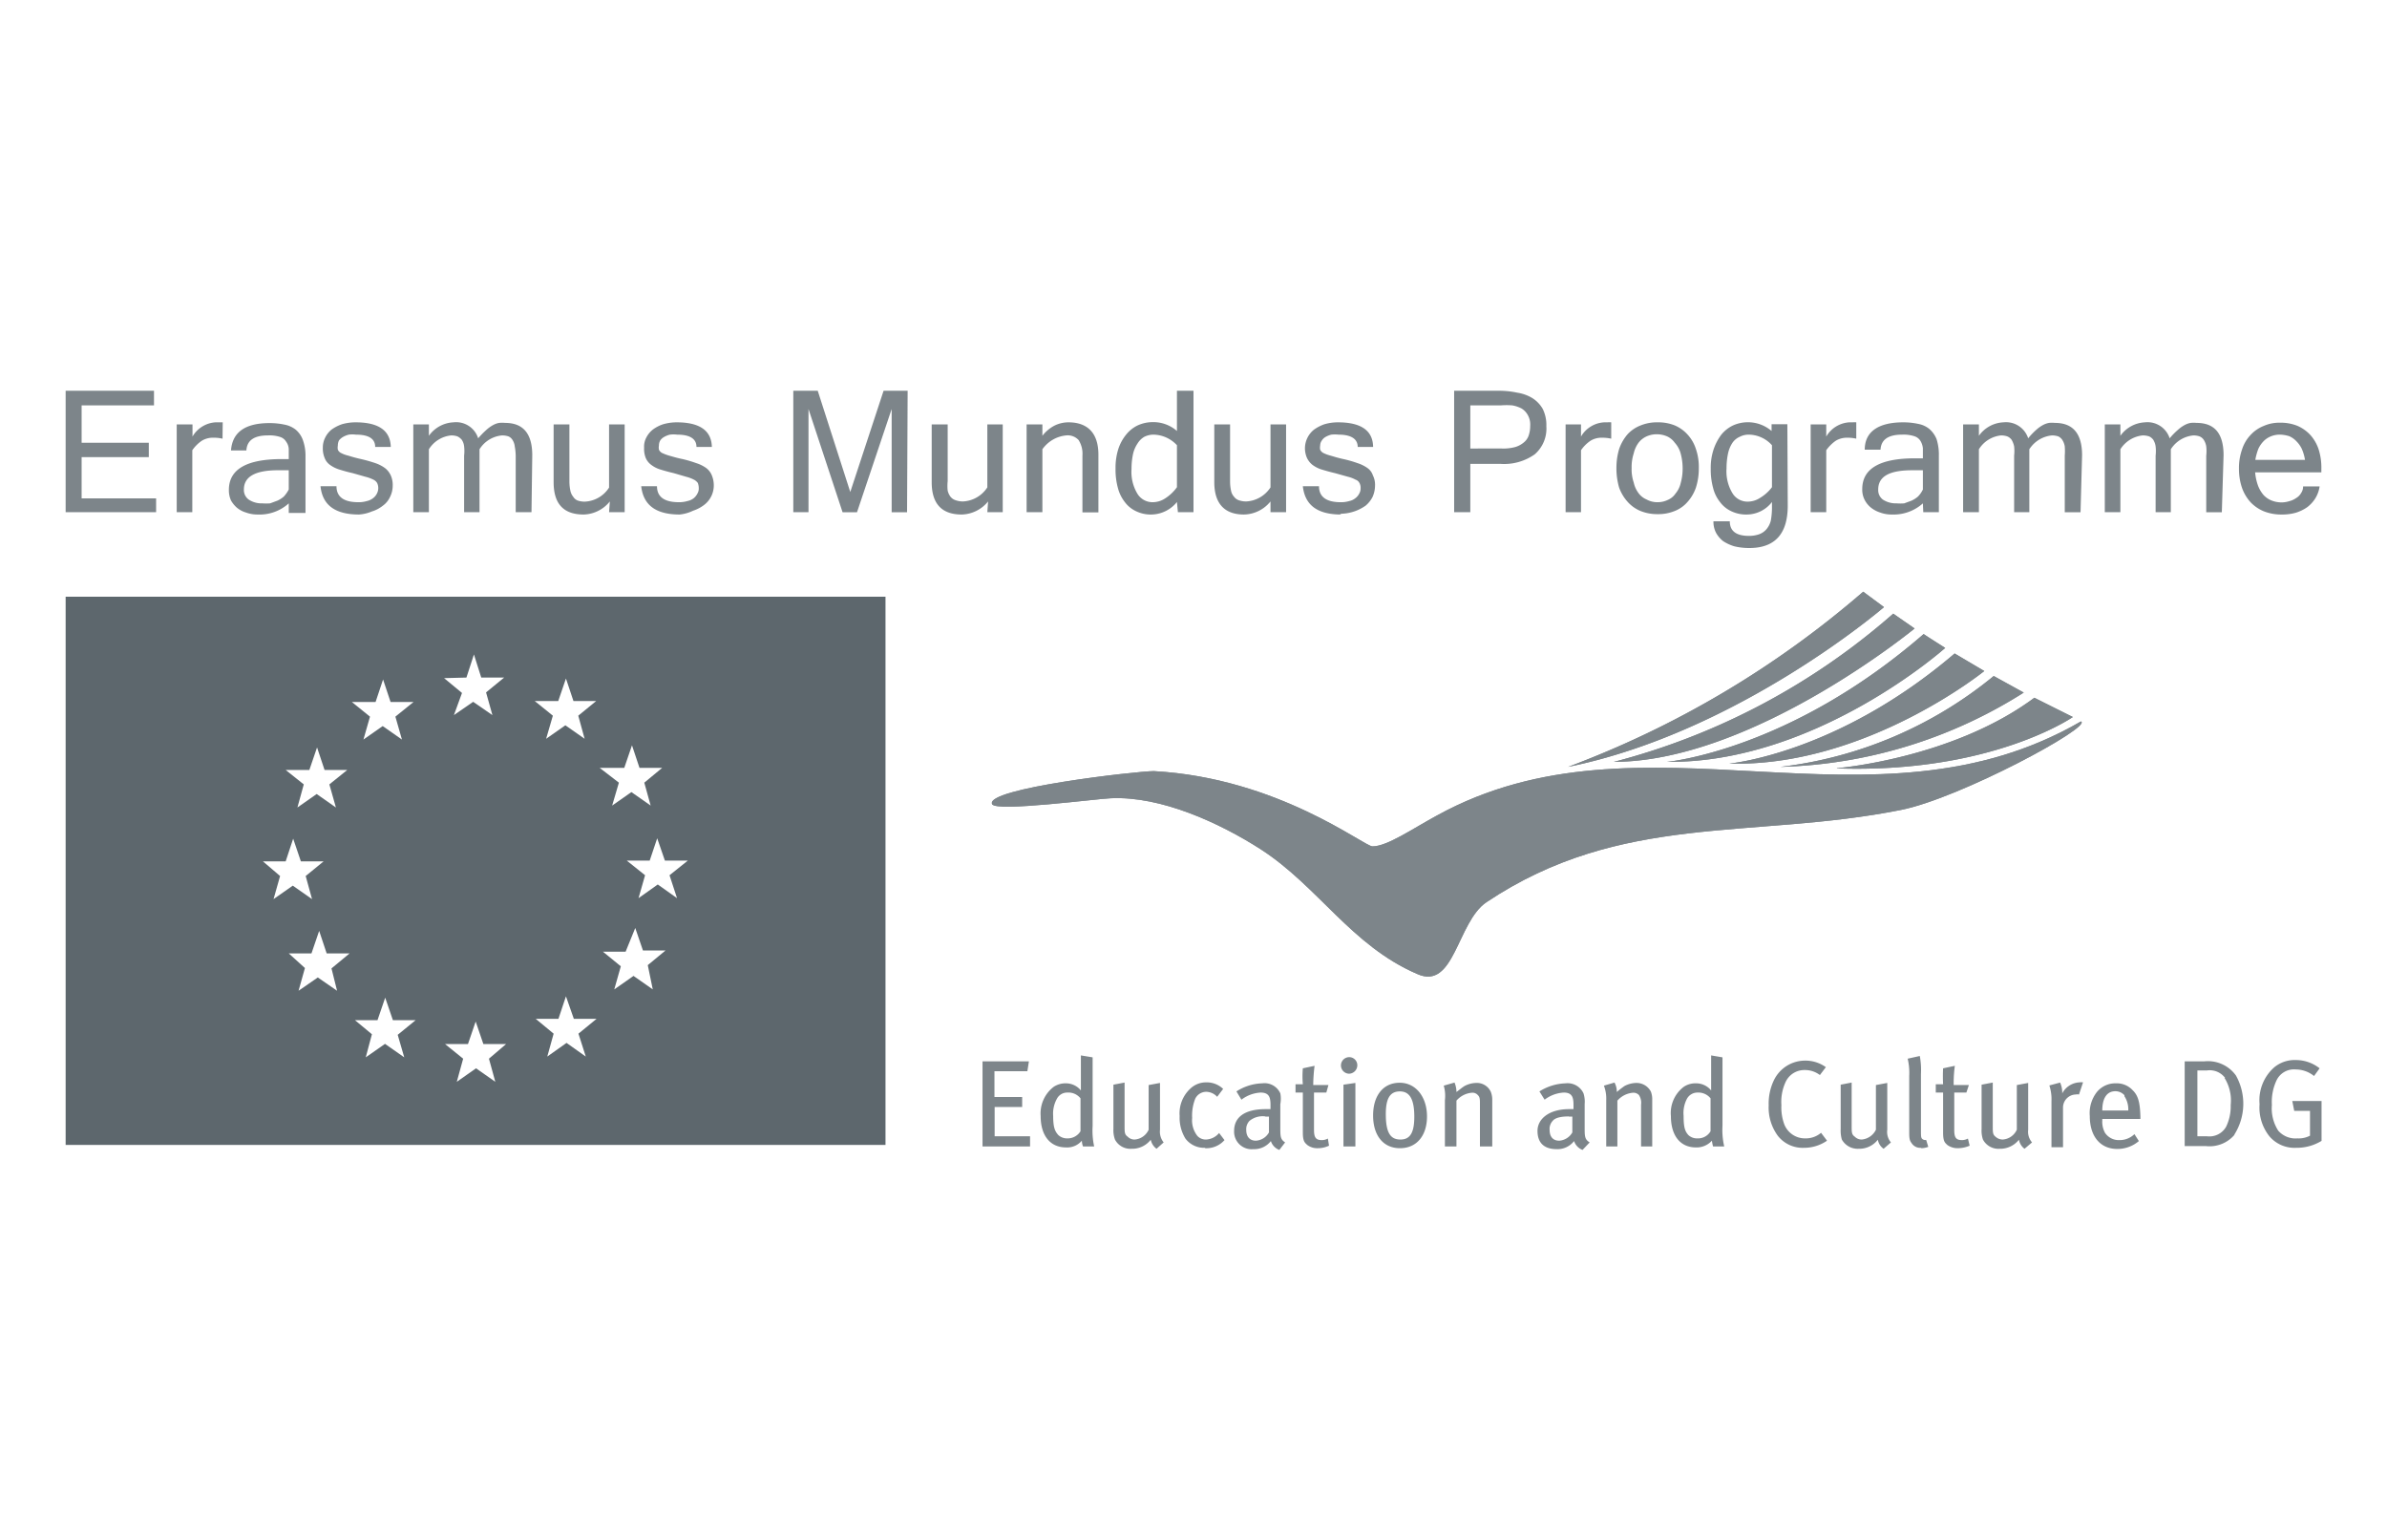 <svg id="Layer_1" data-name="Layer 1" xmlns="http://www.w3.org/2000/svg" viewBox="0 0 124 80"><defs><style>.cls-3{fill:#5d676d}</style></defs><path fill="#fff" d="M0 0h124v80H0z"/><g opacity=".8"><path class="cls-3" d="M8.11 26.61h-4.7V20.3H8v.76H4.24V23h3.49v.75H4.24v2.14h3.87zm3.45-3.82a2 2 0 00-.49-.05 1.09 1.09 0 00-.59.16 1.89 1.89 0 00-.49.49v3.22h-.81v-4.56H10v.63a1.49 1.49 0 011.2-.74h.37zM15 26.15a2.25 2.25 0 01-1.6.58 1.7 1.7 0 01-.61-.1 1.34 1.34 0 01-.49-.26A1.46 1.46 0 0112 26a1.29 1.29 0 01-.11-.55c0-1.07.92-1.6 2.75-1.6H15v-.52a.71.71 0 00-.14-.39.55.55 0 00-.31-.24 1.78 1.78 0 00-.63-.08c-.72 0-1.09.26-1.12.78H12c.07-.94.73-1.42 2-1.42a3.67 3.67 0 01.78.08 1.34 1.34 0 01.58.26 1.27 1.27 0 01.37.53 2.38 2.38 0 01.14.86v2.94H15zm0-.72v-1h-.56q-1.77 0-1.77 1a.61.61 0 00.26.53 1.21 1.21 0 00.7.19 2.58 2.58 0 00.4 0l.38-.14a1.42 1.42 0 00.33-.21 1.66 1.66 0 00.26-.37zm3.65 1.3c-1.24 0-1.9-.49-2-1.47h.83c0 .55.38.83 1.13.83a1.49 1.49 0 00.45-.06.79.79 0 00.32-.15.66.66 0 00.2-.24.61.61 0 00.07-.28.6.6 0 00-.06-.27.46.46 0 00-.19-.17 2 2 0 00-.41-.15l-.67-.19c-.27-.06-.51-.13-.7-.19a1.65 1.65 0 01-.48-.24.78.78 0 01-.28-.37 1.28 1.28 0 01-.09-.52 1.14 1.14 0 01.12-.52 1.23 1.23 0 01.33-.42 2.12 2.12 0 01.54-.28 2.59 2.59 0 01.71-.1c1.2 0 1.81.43 1.83 1.28h-.81c0-.43-.34-.64-1-.64a1.45 1.45 0 00-.37 0 1.17 1.17 0 00-.3.12.74.74 0 00-.21.18.63.63 0 00-.06.27.58.58 0 000 .21.33.33 0 00.16.17 1.54 1.54 0 00.38.14c.16.05.39.12.67.18a7.57 7.57 0 01.74.21 1.87 1.87 0 01.49.25 1 1 0 01.31.39 1.19 1.19 0 01.1.53 1.31 1.31 0 01-.14.59 1.14 1.14 0 01-.37.45 1.71 1.71 0 01-.57.3 2.06 2.06 0 01-.67.16zm8.96-.12h-.82v-2.94a2.83 2.83 0 00-.05-.48.76.76 0 00-.12-.34.46.46 0 00-.21-.18 1.09 1.09 0 00-.33-.05 1.54 1.54 0 00-1.17.72v3.27h-.8v-2.94a2.15 2.15 0 000-.48.76.76 0 00-.12-.34.66.66 0 00-.23-.18 1 1 0 00-.32-.05 1.54 1.54 0 00-1.16.72v3.27h-.81v-4.56h.81v.59a1.66 1.66 0 011.28-.7 1.2 1.2 0 011.28.83 4.56 4.56 0 01.43-.44 1.77 1.77 0 01.35-.25 1 1 0 01.31-.11 1.55 1.55 0 01.31 0q1.41 0 1.41 1.68zm4.07-.56a1.8 1.8 0 01-1.36.68c-1.05 0-1.56-.56-1.56-1.68v-3h.82V25a2.31 2.31 0 00.05.49.73.73 0 00.15.32.49.49 0 00.22.19 1.1 1.1 0 00.39.06 1.58 1.58 0 001.25-.73v-3.28h.81v4.56h-.81zm3.63.68c-1.24 0-1.89-.49-2-1.47h.82c0 .55.38.83 1.14.83a1.51 1.51 0 00.44-.06.78.78 0 00.33-.15.75.75 0 00.19-.24.51.51 0 00.07-.28.76.76 0 00-.05-.27.58.58 0 00-.2-.17 1.89 1.89 0 00-.4-.15l-.65-.19a9.52 9.52 0 01-.7-.19 1.47 1.47 0 01-.47-.24.87.87 0 01-.29-.37 1.29 1.29 0 01-.08-.52 1 1 0 01.11-.52 1.26 1.26 0 01.34-.42 1.83 1.83 0 01.54-.28 2.57 2.57 0 01.7-.1c1.2 0 1.81.43 1.83 1.28h-.8c0-.43-.35-.64-1-.64a1.58 1.58 0 00-.38 0 1.17 1.17 0 00-.3.12.59.59 0 00-.2.18.52.52 0 00-.07.27.58.58 0 000 .21.37.37 0 00.16.17 2.43 2.43 0 00.37.14c.18.05.4.12.7.18a6.19 6.19 0 01.71.21 1.87 1.87 0 01.51.25.89.89 0 01.3.39 1.35 1.35 0 01.1.53 1.27 1.27 0 01-.5 1 1.93 1.93 0 01-.57.3 2.11 2.11 0 01-.7.2zm11.81-.12h-.8v-5.36l-1.8 5.36h-.75L42 21.25v5.36h-.79V20.3h1.27l1.69 5.26 1.73-5.26h1.25zm4.21-.56a1.82 1.82 0 01-1.37.68q-1.56 0-1.56-1.68v-3h.83V25a2.37 2.37 0 000 .49.87.87 0 00.15.32.56.56 0 00.27.18 1.14 1.14 0 00.39.06 1.6 1.6 0 001.25-.73v-3.27h.8v4.56h-.8zm2.82-3.41a1.92 1.92 0 01.63-.53 1.65 1.65 0 01.72-.17c1 0 1.56.56 1.56 1.68v3h-.83v-2.95a1.32 1.32 0 00-.2-.81.77.77 0 00-.64-.24 1.71 1.71 0 00-1.24.72v3.27h-.82v-4.56h.82zm6.99 3.44a1.74 1.74 0 01-1.31.65 1.75 1.75 0 01-.81-.17 1.53 1.53 0 01-.59-.48 2 2 0 01-.36-.74 3.63 3.63 0 01-.12-1 3.23 3.23 0 01.14-1 2.31 2.31 0 01.41-.76 1.72 1.72 0 01.6-.48 1.88 1.88 0 01.77-.17 1.86 1.86 0 011.27.46V20.3H62v6.31h-.81zm0-.77v-2.18a1.7 1.7 0 00-1.22-.55 1.08 1.08 0 00-.47.11 1 1 0 00-.35.34 1.63 1.63 0 00-.24.55 3.77 3.77 0 00-.08.79 2.2 2.2 0 00.3 1.27.92.92 0 00.81.45 1.18 1.18 0 00.64-.2 2.21 2.21 0 00.61-.58zm4.86.74a1.81 1.81 0 01-1.38.68c-1 0-1.54-.56-1.54-1.68v-3h.82V25a2.31 2.31 0 00.05.49.65.65 0 00.16.32.51.51 0 00.25.18 1.14 1.14 0 00.39.06 1.6 1.6 0 001.25-.73v-3.27h.81v4.56H66zm3.68.68c-1.25 0-1.89-.49-2-1.47h.84c0 .55.38.83 1.13.83a1.42 1.42 0 00.44-.06.73.73 0 00.32-.15.66.66 0 00.2-.24.51.51 0 00.07-.28.49.49 0 00-.06-.27.35.35 0 00-.2-.17 1.58 1.58 0 00-.39-.15l-.68-.19c-.26-.06-.5-.13-.7-.19a1.59 1.59 0 01-.47-.24 1 1 0 01-.29-.37 1.27 1.27 0 01-.1-.52 1.25 1.25 0 01.47-.94 2.12 2.12 0 01.54-.28 2.52 2.52 0 01.7-.1c1.21 0 1.82.43 1.83 1.28h-.8c0-.43-.36-.64-1-.64a1.61 1.61 0 00-.37 0 1.17 1.17 0 00-.3.12.55.55 0 00-.19.18.46.46 0 00-.09.27.56.56 0 000 .21.37.37 0 00.16.17 1.94 1.94 0 00.38.14c.17.05.39.12.67.18a6 6 0 01.73.21 1.87 1.87 0 01.51.25.75.75 0 01.29.39 1.07 1.07 0 01.11.53 1.45 1.45 0 01-.13.59 1.43 1.43 0 01-.36.45 2.29 2.29 0 01-1.34.42zm5.86-6.43h2.37a4.53 4.53 0 01.91.1 2.13 2.13 0 01.78.28 1.61 1.61 0 01.54.56 1.87 1.87 0 01.19.9 1.77 1.77 0 01-.6 1.46 2.75 2.75 0 01-1.77.5h-1.58v2.51h-.84zm.84 3H78a2.36 2.36 0 00.69-.07 1.2 1.2 0 00.45-.23.78.78 0 00.27-.37 1.5 1.5 0 00.08-.5 1 1 0 00-.12-.56.93.93 0 00-.33-.35 1.69 1.69 0 00-.48-.16 3.73 3.73 0 00-.59 0h-1.59zm7.32-.51a2.11 2.11 0 00-.49-.05 1.09 1.09 0 00-.59.16 1.89 1.89 0 00-.49.49v3.22h-.8v-4.56h.8v.63a1.49 1.49 0 011.21-.74h.16a1.38 1.38 0 01.2 0zm2.41-.85a2.31 2.31 0 01.89.16 1.91 1.91 0 01.67.48 2 2 0 01.43.75 2.86 2.86 0 01.15 1 3.24 3.24 0 01-.15 1 2.16 2.16 0 01-.44.75 1.7 1.7 0 01-.67.47 2.23 2.23 0 01-.88.16 2.3 2.3 0 01-.88-.16 1.85 1.85 0 01-.67-.47 2.24 2.24 0 01-.45-.75 3.57 3.57 0 01-.14-1 3.42 3.42 0 01.14-1 2.32 2.32 0 01.44-.77 1.82 1.82 0 01.68-.46 2.26 2.26 0 01.88-.16zm0 4.15a1.21 1.21 0 00.53-.12.9.9 0 00.4-.33 1.29 1.29 0 00.27-.55 2.78 2.78 0 00.1-.75 3 3 0 00-.1-.77A1.35 1.35 0 0087 23a1 1 0 00-.4-.33 1.36 1.36 0 00-.53-.11 1.29 1.29 0 00-.53.11 1.1 1.1 0 00-.42.33 1.47 1.47 0 00-.25.55 2.31 2.31 0 00-.11.77 2.15 2.15 0 00.11.75 1.4 1.4 0 00.25.55 1 1 0 00.42.33 1.15 1.15 0 00.57.14zm6.76.18c0 1.47-.67 2.2-2 2.2a3.21 3.21 0 01-.78-.09 2.22 2.22 0 01-.58-.27 1.43 1.43 0 01-.37-.44 1.25 1.25 0 01-.13-.59h.85c0 .5.32.76 1 .76a1.6 1.6 0 00.51-.08.91.91 0 00.37-.24 1.1 1.1 0 00.25-.47 3.89 3.89 0 00.06-.76v-.21a1.66 1.66 0 01-1.3.65 1.78 1.78 0 01-.81-.17 1.53 1.53 0 01-.59-.48 1.9 1.9 0 01-.36-.74 3.63 3.63 0 01-.12-1 3 3 0 01.15-1 2.73 2.73 0 01.4-.76 1.76 1.76 0 01.61-.48 1.89 1.89 0 012 .29v-.35h.82zm-.82-1v-2.14a1.64 1.64 0 00-1.21-.55 1 1 0 00-.46.11.9.9 0 00-.38.31 1.63 1.63 0 00-.23.55 3.77 3.77 0 00-.08.79 2.2 2.2 0 00.3 1.27.91.91 0 00.81.45 1.18 1.18 0 00.64-.2 2.15 2.15 0 00.61-.55zm4.38-2.48a2 2 0 00-.48-.05 1.11 1.11 0 00-.59.16 2.06 2.06 0 00-.49.49v3.22h-.81v-4.56h.81v.63a1.49 1.49 0 011.2-.74h.17a1 1 0 01.19 0zm3.46 3.36a2.27 2.27 0 01-1.6.58 1.7 1.7 0 01-.61-.1 1.53 1.53 0 01-.49-.26 1.27 1.27 0 01-.33-.41 1.16 1.16 0 01-.12-.55c0-1.07.92-1.6 2.75-1.6h.4v-.52a.9.9 0 00-.13-.39.57.57 0 00-.32-.24 1.82 1.82 0 00-.63-.08c-.72 0-1.09.26-1.12.78h-.82c0-.94.72-1.42 2-1.42a3.64 3.64 0 01.77.08 1.29 1.29 0 01.58.26 1.39 1.39 0 01.38.53 2.66 2.66 0 01.12.86v2.94h-.81zm0-.72v-1h-.56c-1.18 0-1.76.32-1.76 1a.61.61 0 00.25.53 1.23 1.23 0 00.7.19 2.58 2.58 0 00.4 0l.38-.14a1.42 1.42 0 00.33-.21 1.33 1.33 0 00.26-.37zm8.19 1.18h-.82v-2.94a3 3 0 000-.48.89.89 0 00-.13-.34.52.52 0 00-.21-.18 1.07 1.07 0 00-.32-.05 1.57 1.57 0 00-1.18.72v3.27h-.79v-2.94a2.15 2.15 0 000-.48 1.1 1.1 0 00-.13-.34.52.52 0 00-.23-.18 1 1 0 00-.32-.05 1.54 1.54 0 00-1.15.72v3.27h-.82v-4.56h.82v.59a1.65 1.65 0 011.28-.7 1.21 1.21 0 011.28.83 3.63 3.63 0 01.42-.44 1.77 1.77 0 01.35-.25 1.05 1.05 0 01.31-.11 1.55 1.55 0 01.31 0q1.41 0 1.41 1.68zm7.34 0h-.81v-2.94a2.15 2.15 0 000-.48.89.89 0 00-.13-.34.49.49 0 00-.22-.18 1 1 0 00-.31-.05 1.56 1.56 0 00-1.18.72v3.27h-.79v-2.94a2.08 2.08 0 000-.48.9.9 0 00-.12-.34.55.55 0 00-.22-.18 1.09 1.09 0 00-.33-.05 1.56 1.56 0 00-1.16.72v3.27h-.81v-4.56h.81v.59a1.66 1.66 0 011.28-.7 1.21 1.21 0 011.28.83 3.63 3.63 0 01.43-.44 1.77 1.77 0 01.35-.25 1.05 1.05 0 01.31-.11 1.63 1.63 0 01.31 0c.94 0 1.4.56 1.4 1.68zm3.11.12a2.45 2.45 0 01-.91-.16 2 2 0 01-.7-.47 2.18 2.18 0 01-.45-.75 3 3 0 01-.16-1 2.86 2.86 0 01.16-1 1.94 1.94 0 01.44-.75 1.84 1.84 0 01.68-.47 2 2 0 01.86-.17 2.31 2.31 0 01.89.16 2 2 0 01.68.48 2.11 2.11 0 01.43.75 3.12 3.12 0 01.14 1v.19h-3.44a2.7 2.7 0 00.15.69 1.67 1.67 0 00.29.49 1.15 1.15 0 00.41.28 1.4 1.4 0 00.51.1 1.29 1.29 0 00.4-.06 1.07 1.07 0 00.36-.16.7.7 0 00.27-.27.57.57 0 00.1-.34h.86a1.64 1.64 0 01-.23.63 1.71 1.71 0 01-.43.46 2.15 2.15 0 01-.59.28 2.59 2.59 0 01-.72.09zm1.21-2.84a2.33 2.33 0 00-.17-.58 1.44 1.44 0 00-.28-.39 1.14 1.14 0 00-.37-.26 1.78 1.78 0 00-.47-.08 1.21 1.21 0 00-.46.08 1.11 1.11 0 00-.38.24 1.43 1.43 0 00-.29.41 2.86 2.86 0 00-.16.58zm-35.9 15.69a35.49 35.49 0 0014.51-7.7l1.11.77s-8.41 6.91-15.62 6.93m5.98.09s5.6-.49 11.72-5.72l1.54.91s-6.18 5-13.26 4.81"/><path class="cls-3" d="M81.46 39.84a50.31 50.31 0 0015.33-9.1l1.08.8s-7.54 6.5-16.41 8.3m5.14-.26s6.34-.57 13.33-6.64c0 0 .09.07 1.12.72 0 0-6.71 6-14.45 5.92m5.89.26a21.39 21.39 0 0011.08-4.72l1.56.86a24.79 24.79 0 01-12.64 3.86"/><path class="cls-3" d="M95.42 39.91s6-.49 10.26-3.66l2 1s-4.23 2.94-12.25 2.67m-11.59-.34a35.49 35.49 0 0014.51-7.7l1.11.77s-8.41 6.91-15.62 6.93m5.98.09s5.6-.49 11.72-5.72l1.54.91s-6.18 5-13.26 4.81"/><path class="cls-3" d="M81.46 39.84a50.31 50.31 0 0015.33-9.1l1.08.8s-7.54 6.5-16.41 8.3m5.14-.26s6.34-.57 13.33-6.64c0 0 .09.07 1.12.72 0 0-6.71 6-14.45 5.92m5.89.26a21.39 21.39 0 0011.08-4.72l1.56.86a24.79 24.79 0 01-12.64 3.86"/><path class="cls-3" d="M95.42 39.91s6-.49 10.26-3.66l2 1s-4.23 2.94-12.25 2.67M51.04 59.56v-4.42h2.41l-.08.51h-1.71v1.34h1.44v.52h-1.43v1.52h1.84v.53h-2.47zm5.09-2.5a.8.8 0 00-.68-.3.6.6 0 00-.55.33 1.58 1.58 0 00-.19.88c0 .62.1.81.27 1a.67.67 0 00.47.17.78.78 0 00.68-.37zm.13 2.5a.92.92 0 01-.06-.3 1 1 0 01-.82.35c-.83 0-1.32-.62-1.32-1.63a1.74 1.74 0 01.68-1.52 1.11 1.11 0 01.64-.18 1 1 0 01.77.37v-1.82l.61.1v3.56a3.88 3.88 0 00.08 1.07zm3.82.12a.76.76 0 01-.3-.47 1.22 1.22 0 01-1 .47.9.9 0 01-.86-.48 1.42 1.42 0 01-.08-.55v-2.3l.58-.11v2.25c0 .33 0 .45.16.56a.49.49 0 00.37.15.87.87 0 00.72-.51v-2.32l.59-.11v2.43a.89.89 0 00.19.66zm2.5-.05a1.21 1.21 0 01-1-.48 2.07 2.07 0 01-.3-1.17 1.75 1.75 0 01.55-1.42 1.18 1.18 0 01.83-.33 1.23 1.23 0 01.88.34l-.31.41a.8.8 0 00-.57-.26.64.64 0 00-.57.36 2.39 2.39 0 00-.16 1 1.31 1.31 0 00.27.93.59.59 0 00.46.19.93.93 0 00.67-.34l.28.37a1.25 1.25 0 01-1 .42M65.74 58a1.08 1.08 0 00-.83.23.62.62 0 00-.17.47c0 .36.19.56.5.56a.83.83 0 00.68-.43v-.82h-.2m.74 1.73a.72.72 0 01-.44-.46 1.1 1.1 0 01-.91.42.91.91 0 01-1-.95c0-.74.59-1.13 1.64-1.13H66v-.22c0-.37-.06-.64-.51-.64a1.8 1.8 0 00-1 .37l-.26-.43a2.62 2.62 0 011.34-.42.9.9 0 01.94.52 1.5 1.5 0 010 .56v1.2c0 .47 0 .63.25.79zm2.44-2.98h-.64v1.94c0 .4.1.53.41.53a.65.65 0 00.31-.08l.06.37a1.36 1.36 0 01-.57.13.86.86 0 01-.55-.16c-.13-.12-.24-.18-.24-.65v-2.08h-.38v-.43h.38a4.74 4.74 0 010-.83l.61-.13a8.26 8.26 0 00-.07 1h.79zm.89 2.8v-3.21l.62-.09v3.3zm.3-3.78a.43.43 0 010-.86.42.42 0 01.42.43.44.44 0 01-.42.43zm2.63.92c-.52 0-.73.38-.73 1.18 0 1 .26 1.32.76 1.32s.72-.35.72-1.19c0-1-.3-1.31-.75-1.31m0 2.95c-.86 0-1.39-.66-1.39-1.7s.53-1.7 1.38-1.7 1.42.75 1.42 1.75-.54 1.65-1.4 1.65zm4.16-.09v-2.17c0-.29 0-.39-.11-.5a.37.37 0 00-.32-.12 1.18 1.18 0 00-.79.41v2.38h-.6v-2.4a1.94 1.94 0 00-.06-.76l.56-.16a1.3 1.3 0 01.1.49c.19-.14.29-.23.42-.31a1.34 1.34 0 01.59-.16.8.8 0 01.77.45 1.11 1.11 0 01.08.41v2.44zM81.5 58c-.45 0-.72.08-.84.23a.61.61 0 00-.16.47c0 .36.18.56.5.56a.85.85 0 00.68-.43v-.82h-.2m.73 1.73a.74.74 0 01-.44-.46 1.09 1.09 0 01-.9.42c-.66 0-1-.33-1-.95s.6-1.13 1.64-1.13h.23v-.22c0-.37-.06-.64-.5-.64a1.8 1.8 0 00-1 .37l-.27-.43a2.7 2.7 0 011.36-.42.91.91 0 01.93.52 1.44 1.44 0 01.06.56v1.2c0 .47 0 .63.26.79zm3.04-.18v-2.17a.73.73 0 00-.11-.5.39.39 0 00-.32-.12 1.2 1.2 0 00-.8.41v2.38h-.58v-2.4a1.91 1.91 0 00-.12-.76l.55-.16a1 1 0 01.12.49 5 5 0 01.4-.31 1.35 1.35 0 01.61-.16.84.84 0 01.76.45 1.1 1.1 0 01.07.41v2.44zm3.61-2.5a.81.81 0 00-.67-.3.62.62 0 00-.56.33 1.59 1.59 0 00-.17.88c0 .62.08.81.25 1a.66.66 0 00.48.17.75.75 0 00.67-.37zm.13 2.5a2.21 2.21 0 01-.06-.3 1.07 1.07 0 01-.83.35c-.82 0-1.3-.62-1.3-1.63a1.71 1.71 0 01.67-1.52 1.08 1.08 0 01.63-.18 1 1 0 01.79.37v-1.82l.59.1v3.56a3.76 3.76 0 00.09 1.07zm4.73.07a1.64 1.64 0 01-1.37-.63 2.48 2.48 0 01-.47-1.58 2.8 2.8 0 01.28-1.32 1.8 1.8 0 011.59-1 1.82 1.82 0 011.1.34l-.31.41a1.27 1.27 0 00-.79-.26 1.07 1.07 0 00-1 .64 2.46 2.46 0 00-.21 1.18 2.56 2.56 0 00.15 1 1.15 1.15 0 001.08.73 1.22 1.22 0 00.83-.29l.31.41a2.09 2.09 0 01-1.21.37m4.15.05a.72.72 0 01-.3-.47 1.22 1.22 0 01-1 .47.94.94 0 01-.87-.48 1.71 1.71 0 01-.06-.55v-2.3l.57-.11v2.25c0 .33 0 .45.16.56a.5.5 0 00.37.15.91.91 0 00.73-.51v-2.32l.59-.11v2.43a.85.85 0 00.19.66zm1.95-.05a.53.53 0 01-.5-.25c-.1-.13-.12-.24-.12-.56V55.9a3.16 3.16 0 00-.08-.9l.63-.14a4 4 0 01.06.93v2.9c0 .34 0 .42.07.48a.23.23 0 00.2.05l.11.36a1.06 1.06 0 01-.37.07m2.35-2.89h-.63v1.94c0 .4.09.53.41.53a.67.67 0 00.3-.08l.09.37a1.57 1.57 0 01-.59.13.91.91 0 01-.56-.16c-.13-.12-.23-.18-.23-.65v-2.08h-.38v-.43h.38a7.94 7.94 0 010-.83l.61-.13a6.65 6.65 0 00-.06 1h.79zm3.02 2.92a.75.75 0 01-.29-.47 1.24 1.24 0 01-1 .47.91.91 0 01-.87-.48 1.44 1.44 0 01-.07-.55v-2.3l.58-.11v2.25c0 .33 0 .45.14.56a.56.56 0 00.38.15.87.87 0 00.73-.51v-2.32l.59-.11v2.43a.85.85 0 00.2.66zm2.83-2.82a.47.47 0 00-.17 0 .68.68 0 00-.66.66v2.08h-.6v-2.4a2.3 2.3 0 00-.11-.81l.56-.15a1.35 1.35 0 01.11.49v.07a1.07 1.07 0 01.89-.57.65.65 0 01.19 0zm2.36.04a.63.63 0 00-.47-.21c-.44 0-.68.36-.68 1h1.35a1.25 1.25 0 00-.2-.74m-1.15 1.18v.07a1.21 1.21 0 00.14.65.86.86 0 00.74.38 1.11 1.11 0 00.79-.31l.23.36a1.72 1.72 0 01-1.12.41c-.89 0-1.43-.66-1.43-1.71a1.78 1.78 0 01.37-1.25 1.24 1.24 0 011-.45 1.12 1.12 0 01.86.36c.29.28.38.65.4 1.38v.11zm6.38-2.13a1 1 0 00-.94-.39h-.5v3.42h.49a1 1 0 001-.49 2.42 2.42 0 00.24-1.13 2.22 2.22 0 00-.32-1.41m.53 2.94a1.7 1.7 0 01-1.5.6h-1.1v-4.4h1a1.79 1.79 0 011.66.73 3 3 0 01-.09 3.09zm3.19.69a1.71 1.71 0 01-1.39-.6 2.39 2.39 0 01-.51-1.67 2.28 2.28 0 01.76-1.91 1.66 1.66 0 011.11-.38 2 2 0 011.25.43l-.29.4a1.52 1.52 0 00-.95-.34 1 1 0 00-1 .57 2.63 2.63 0 00-.24 1.27 2.14 2.14 0 00.33 1.34 1.19 1.19 0 001 .4A1.26 1.26 0 00120 59v-1.29h-.82l-.1-.51h1.52v2.07a2.47 2.47 0 01-1.31.36"/><path class="cls-3" d="M108.1 37.48c-10.88 6.3-22.77-1-33.46 4.89-1.27.69-2.58 1.6-3.34 1.6-.45 0-4.89-3.55-11.36-3.91-.86 0-8.82.9-8.4 1.72.22.41 5.49-.29 6.17-.31 2.61-.12 5.66 1.29 7.78 2.65 3 1.94 4.7 5 8.13 6.48 1.94.87 2.07-2.7 3.6-3.73 7-4.68 13.76-3.25 21.52-4.79 3.09-.61 10-4.35 9.36-4.6"/><path class="cls-3" d="M108.1 37.48c-10.88 6.3-22.77-1-33.46 4.89-1.27.69-2.58 1.6-3.34 1.6-.45 0-4.89-3.55-11.36-3.91-.86 0-8.82.9-8.4 1.72.22.41 5.49-.29 6.17-.31 2.61-.12 5.66 1.29 7.78 2.65 3 1.94 4.7 5 8.13 6.48 1.94.87 2.07-2.7 3.6-3.73 7-4.68 13.76-3.25 21.52-4.79 3.09-.61 10-4.35 9.36-4.6"/></g><path class="cls-3" d="M3.41 31v28.48H46V31zm12.66 9l.4-1.17.39 1.17h1.18l-.93.75.34 1.2-1-.7-1 .7.33-1.2-.94-.75zm-2.41 4.75h1.18l.39-1.18.4 1.18h1.18l-.93.76.33 1.2-1-.7-1 .7.34-1.2zm3.85 6.72l-1-.69-1 .69.33-1.18-.84-.76h1.18l.4-1.17.39 1.17h1.19l-.94.78zm2-15l.39-1.17.39 1.17h1.19l-.94.76.34 1.19-1-.7-1 .7.34-1.19-.94-.76zM21 54.93l-1-.7-1 .7.32-1.2-.88-.73h1.17l.4-1.17.4 1.17h1.18l-.93.76zm3.23-19.73l.39-1.2.38 1.2h1.19l-.94.77.33 1.18-1-.69-1 .69L24 36l-.93-.77zm1.5 21l-1-.7-1 .7.33-1.2-.94-.76h1.19l.4-1.17.4 1.17h1.18l-.89.76zM29 36.42l.4-1.17.39 1.17h1.18l-.93.76.33 1.2-1-.7-1 .7.35-1.2-.94-.76zm1.43 18.47l-1-.71-1 .71.33-1.19-.93-.77h1.18l.39-1.17.41 1.17h1.18l-.94.77zm2-15l.4-1.17.39 1.17h1.18l-.93.77.33 1.19-1-.7-1 .7.35-1.19-1-.77zm1.48 11.51l-1-.7-1 .7.34-1.2-.93-.76h1.18l.5-1.23.4 1.17h1.17l-.92.76zm1.26-4.74l-1-.71-1 .71.34-1.19-.95-.76h1.19l.39-1.16.4 1.16h1.19l-.95.76z"/></svg>
